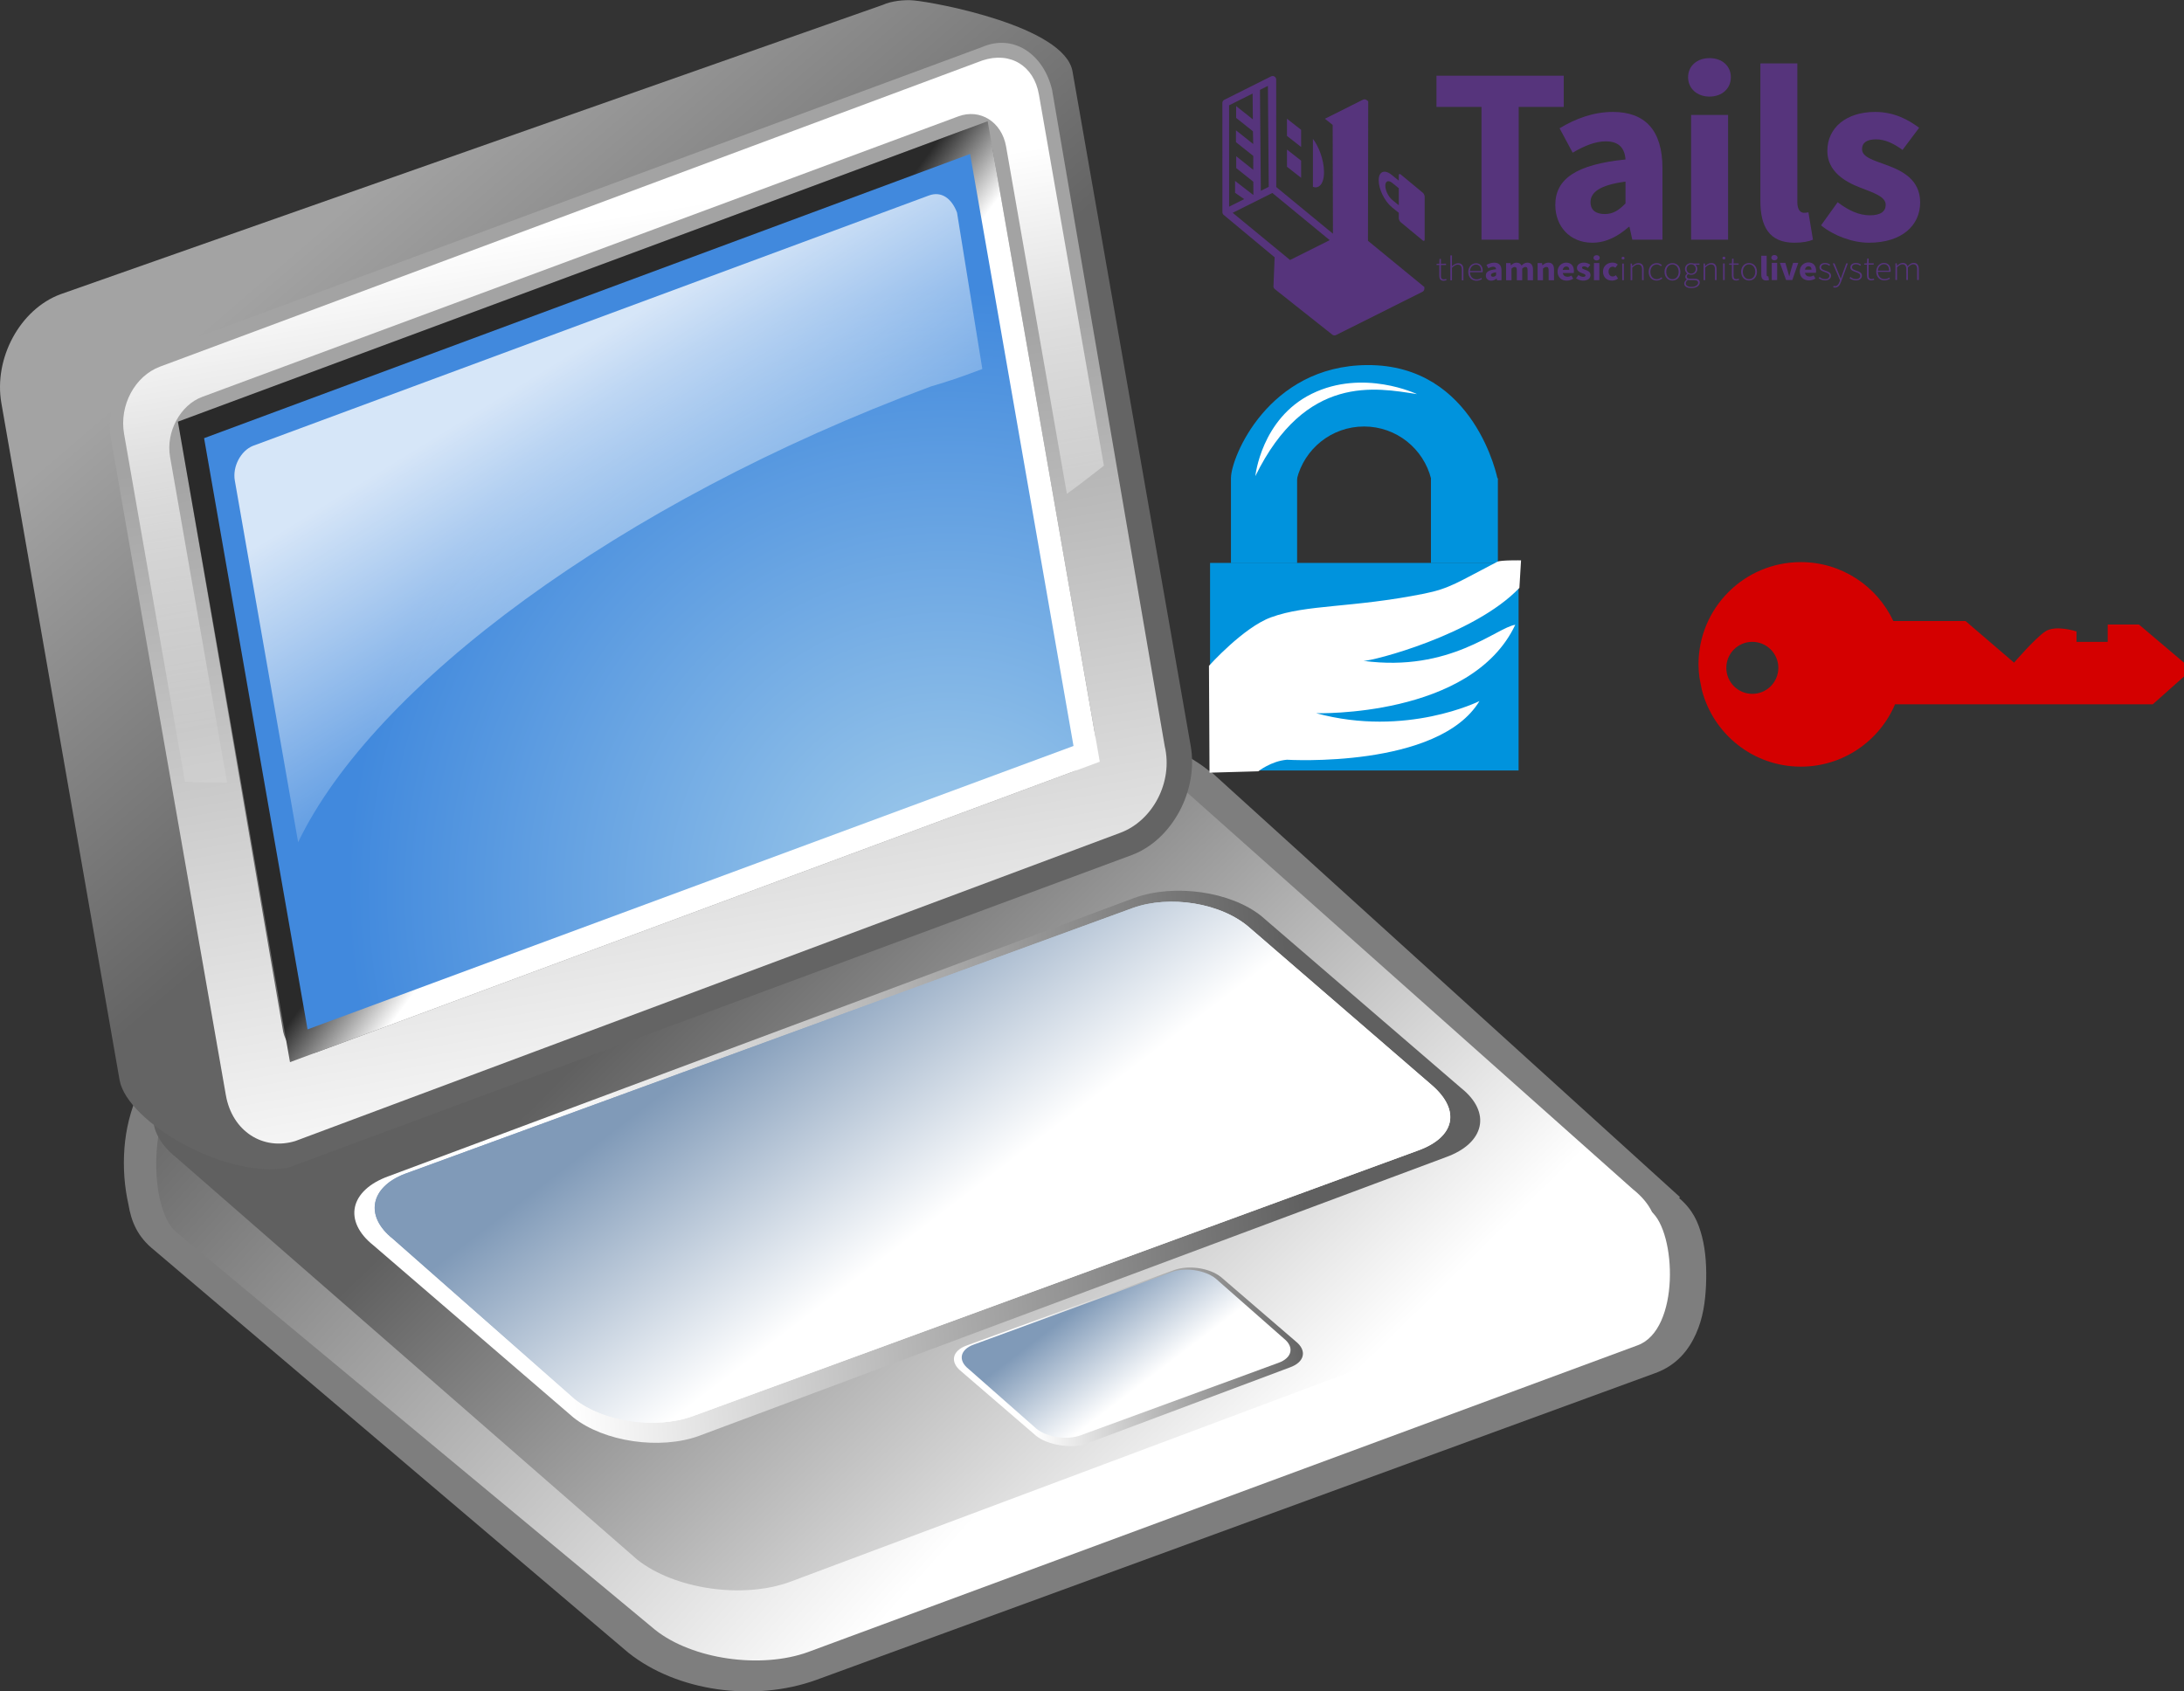 <?xml version="1.0"?>

<!-- Created with Inkscape (http://www.inkscape.org/) --> <svg xmlns:dc="http://purl.org/dc/elements/1.1/" xmlns:cc="http://creativecommons.org/ns#" xmlns:rdf="http://www.w3.org/1999/02/22-rdf-syntax-ns#" xmlns:svg="http://www.w3.org/2000/svg" xmlns="http://www.w3.org/2000/svg" xmlns:xlink="http://www.w3.org/1999/xlink" xmlns:sodipodi="http://sodipodi.sourceforge.net/DTD/sodipodi-0.dtd" xmlns:inkscape="http://www.inkscape.org/namespaces/inkscape" width="197.161" height="152.719" viewBox="0 0 197.161 152.719" version="1.1" id="svg5295" inkscape:version="0.92.1 r15371" sodipodi:docname="airgapped.svg"><rect x="0" y="0" width="197.161" height="152.719" fill="#333333" stroke="none"/> <defs id="defs5289"> <linearGradient inkscape:collect="always" xlink:href="#grad0" id="linearGradient3306" gradientUnits="userSpaceOnUse" x1="13" y1="33.468" x2="35.796" y2="12.912"></linearGradient> <linearGradient x1="13" y1="33.468" x2="35.796" y2="12.912" id="grad0" gradientUnits="userSpaceOnUse"> <stop style="stop-color:#606060;" offset="0" id="stop2"></stop> <stop style="stop-color:white;" offset="1" id="stop4"></stop> </linearGradient> <linearGradient inkscape:collect="always" xlink:href="#grad1" id="linearGradient3308" gradientUnits="userSpaceOnUse" x1="22.562" y1="27.443" x2="40.247" y2="9.383"></linearGradient> <linearGradient x1="22.562" y1="27.443" x2="40.247" y2="9.383" id="grad1" gradientUnits="userSpaceOnUse"> <stop style="stop-color:#606060;" offset="0" id="stop7"></stop> <stop style="stop-color:white;" offset="1" id="stop9"></stop> </linearGradient> <linearGradient inkscape:collect="always" xlink:href="#grad2" id="linearGradient3310" gradientUnits="userSpaceOnUse" x1="43.91" y1="16.453" x2="19.277" y2="14.577"></linearGradient> <linearGradient x1="43.91" y1="16.453" x2="19.277" y2="14.577" id="grad2" gradientUnits="userSpaceOnUse"> <stop style="stop-color:#606060;" offset="0" id="stop12"></stop> <stop style="stop-color:white;" offset="1" id="stop14"></stop> </linearGradient> <linearGradient inkscape:collect="always" xlink:href="#grad3" id="linearGradient3312" gradientUnits="userSpaceOnUse" x1="20.908" y1="22.392" x2="26.215" y2="15.438"></linearGradient> <linearGradient x1="20.908" y1="22.392" x2="26.215" y2="15.438" id="grad3" gradientUnits="userSpaceOnUse"> <stop style="stop-color:#809ab8;" offset="0" id="stop17"></stop> <stop style="stop-color:white;" offset="1" id="stop19"></stop> </linearGradient> <linearGradient inkscape:collect="always" xlink:href="#grad4" id="linearGradient3316" gradientUnits="userSpaceOnUse" x1="43.888" y1="13.631" x2="34.666" y2="12.929"></linearGradient> <linearGradient x1="43.888" y1="13.631" x2="34.666" y2="12.929" id="grad4" gradientUnits="userSpaceOnUse"> <stop style="stop-color:#606060;" offset="0" id="stop22"></stop> <stop style="stop-color:white;" offset="1" id="stop24"></stop> </linearGradient> <linearGradient inkscape:collect="always" xlink:href="#grad5" id="linearGradient3318" gradientUnits="userSpaceOnUse" x1="35.277" y1="15.854" x2="37.264" y2="13.251"></linearGradient> <linearGradient x1="35.277" y1="15.854" x2="37.264" y2="13.251" id="grad5" gradientUnits="userSpaceOnUse"> <stop style="stop-color:#809ab8;" offset="0" id="stop27"></stop> <stop style="stop-color:white;" offset="1" id="stop29"></stop> </linearGradient> <linearGradient inkscape:collect="always" xlink:href="#grad6" id="linearGradient3320" gradientUnits="userSpaceOnUse" x1="10.488" y1="51.442" x2="20.887" y2="39.294"></linearGradient> <linearGradient x1="10.488" y1="51.442" x2="20.887" y2="39.294" id="grad6" gradientUnits="userSpaceOnUse"> <stop style="stop-color:#a3a3a3;" offset="0" id="stop32"></stop> <stop style="stop-color:#646464;" offset="1" id="stop34"></stop> </linearGradient> <linearGradient inkscape:collect="always" xlink:href="#grad7" id="linearGradient3322" gradientUnits="userSpaceOnUse" x1="20.54" y1="46.701" x2="24.923" y2="21.656"></linearGradient> <linearGradient x1="20.54" y1="46.701" x2="24.923" y2="21.656" id="grad7" gradientUnits="userSpaceOnUse"> <stop style="stop-color:#a3a3a3;" offset="0" id="stop37"></stop> <stop style="stop-color:white;" offset="1" id="stop39"></stop> </linearGradient> <linearGradient inkscape:collect="always" xlink:href="#grad8" id="linearGradient3324" gradientUnits="userSpaceOnUse" x1="20.91" y1="40.476" x2="23.115" y2="38.855"></linearGradient> <linearGradient x1="20.91" y1="40.476" x2="23" y2="39.678" id="grad8" gradientUnits="userSpaceOnUse"> <stop style="stop-color:#2a2a2a;" offset="0" id="stop42"></stop> <stop style="stop-color:white;" offset="1" id="stop44"></stop> </linearGradient> <radialGradient inkscape:collect="always" xlink:href="#grad9" id="radialGradient3326" gradientUnits="userSpaceOnUse" cx="31.862" cy="30.222" fx="31.862" fy="30.222" r="19.767"></radialGradient> <radialGradient cx="24.508" cy="28.171" r="18.969" fx="44.127" fy="61" id="grad9" gradientUnits="userSpaceOnUse"> <stop style="stop-color:#a3cdeb;" offset="0" id="stop47"></stop> <stop style="stop-color:#4189dd;" offset="1" id="stop49"></stop> </radialGradient> <linearGradient inkscape:collect="always" xlink:href="#grad10" id="linearGradient3328" gradientUnits="userSpaceOnUse" x1="19.67" y1="52.242" x2="22" y2="37.985"></linearGradient> <linearGradient x1="19.67" y1="52.242" x2="22" y2="37.985" id="grad10" gradientUnits="userSpaceOnUse"> <stop style="stop-color:white;" offset="0" id="stop52"></stop> <stop style="stop-color:white;stop-opacity:0.117" offset="1" id="stop54"></stop> </linearGradient> <linearGradient inkscape:collect="always" xlink:href="#grad11" id="linearGradient3330" gradientUnits="userSpaceOnUse" x1="16.379" y1="46" x2="21.705" y2="37.334"></linearGradient> <linearGradient x1="16.379" y1="46" x2="21.705" y2="37.334" id="grad11" gradientUnits="userSpaceOnUse"> <stop style="stop-color:white;" offset="0" id="stop57"></stop> <stop style="stop-color:white;stop-opacity:0.117" offset="1" id="stop59"></stop> </linearGradient> <linearGradient inkscape:collect="always" xlink:href="#grad3" id="linearGradient5553" gradientUnits="userSpaceOnUse" x1="20.908" y1="22.392" x2="26.215" y2="15.438"></linearGradient> </defs> <sodipodi:namedview id="base" pagecolor="#ffffff" bordercolor="#666666" borderopacity="1.0" inkscape:pageopacity="0.0" inkscape:pageshadow="2" inkscape:zoom="0.35" inkscape:cx="-108.84074" inkscape:cy="437.17383" inkscape:document-units="mm" inkscape:current-layer="layer1" showgrid="false" inkscape:window-width="1920" inkscape:window-height="1136" inkscape:window-x="0" inkscape:window-y="27" inkscape:window-maximized="1" fit-margin-top="0" fit-margin-left="0" fit-margin-right="0" fit-margin-bottom="0"></sodipodi:namedview>  <g inkscape:label="Layer 1" inkscape:groupmode="layer" id="layer1" transform="translate(-1.205,-111.783)"> <g transform="translate(-127.44,-59.463)" id="g3498"> <g id="g3206" transform="matrix(2.744,0,0,-2.744,126.772,334.64)"> <g id="g3190"> <path id="path3170" style="fill:#7e7e7e;stroke-width:2.273" d="m 35.889,35.427 c -0.547,-0.036 -1.095,-0.139 -1.61,-0.325 L 6.681,25 C 5.891,24.723 5.499,24.17 5.236,23.602 4.973,23 4.824,22.394 4.776,21.762 4.728,21.13 4.777,20.49 4.907,19.922 5,19.353 5.202,18.85 5.761,18.406 L 21.358,5.161 c 1.603,-1.273 4.145,-1.627 6.177,-0.893 l 27.598,10.094 c 0.735,0.265 1.119,0.789 1.347,1.298 0.229,0.51 0.305,1.049 0.329,1.597 0.024,0.548 -0.005,1.107 -0.131,1.597 -0.122,0.469 -0.296,0.88 -0.756,1.272 l 0.033,0.027 -15.466,14.029 h -0.033 l -0.032,0.027 c -0.805,0.639 -1.828,1.007 -2.892,1.164 -0.534,0.078 -1.096,0.089 -1.643,0.054 z m 1.249,-1.786 c 0.721,-0.106 1.355,-0.336 1.774,-0.65 L 54.378,18.962 h 0.032 l 0.033,-0.027 c -0.099,0.065 0.082,-0.14 0.165,-0.46 0.082,-0.32 0.116,-0.727 0.098,-1.137 -0.018,-0.41 -0.079,-0.82 -0.197,-1.082 -0.118,-0.263 -0.264,-0.337 -0.23,-0.325 L 26.681,5.838 C 25.603,5.448 23.646,5.737 22.804,6.406 L 7.207,19.651 C 7.269,19.602 7,19.854 6.977,20.246 c -0.089,0.392 -0.136,0.91 -0.099,1.407 0.038,0.498 0.122,0.991 0.329,1.326 0.155,0.336 0.341,0.465 0.329,0.461 l 27.598,10.093 c 0.525,0.19 1.26,0.217 2.004,0.108 z" inkscape:connector-curvature="0"></path> <path id="path3172" style="fill:url(#linearGradient3306);stroke-width:1.417" d="m 37,34.507 c -0.878,0.133 -1.823,0.091 -2.6,-0.19 L 7.108,24.224 C 5.553,23.662 5.489,19.819 6.484,19 L 22.238,5.915 C 23.46,4.944 25.71,4.623 27.265,5.185 L 54.556,15.278 C 55.956,15.784 55.838,19 55,19.689 L 39.394,33.587 C 38.783,34 37.934,34.373 37,34.507 Z" inkscape:connector-curvature="0"></path> <path id="path3174" style="fill:url(#linearGradient3308);stroke-width:1.417" d="m 7,24.212 27.232,10.164 c 1.555,0.562 4.021,0.296 5.244,-0.675 L 54.395,20.422 c 1.223,-0.971 0.955,-2.206 -0.601,-2.768 L 26.66,7.49 C 25.105,6.928 22.869,7.257 21.646,8.228 L 6.497,21.444 C 5.274,22.416 5.542,23.65 7,24.212 Z" inkscape:connector-curvature="0"></path> <g id="g3182"> <path id="path3176" style="fill:url(#linearGradient3310);stroke-width:1.417" d="M 13.464,20.842 38,30 c 1.328,0.479 3.166,0.209 4.171,-0.59 l 6.579,-5.664 c 1.005,-0.798 0.785,-1.813 -0.494,-2.275 L 23.672,12.296 c -1.279,-0.463 -3.118,-0.192 -4.123,0.606 l -6.579,5.664 c -1.005,0.799 -0.785,1.814 0.494,2.276 z" inkscape:connector-curvature="0"></path> <path id="path3178" style="fill:url(#linearGradient5553);stroke-width:1.417" d="m 14,20.92 23.95,8.748 c 1.2,0.434 2.924,0.18 3.867,-0.668 l 5.987,-5.174 C 48.747,23 48.54,22.125 47.341,21.691 l -23.88,-8.748 c -1.2,-0.434 -2.925,-0.18 -3.868,0.569 l -5.986,5.273 C 12.664,19.534 12.87,20.486 14,20.92 Z" inkscape:connector-curvature="0"></path> <path inkscape:connector-curvature="0" d="m 14,20.92 23.95,8.748 c 1.2,0.434 2.924,0.18 3.867,-0.668 l 5.987,-5.174 C 48.747,23 48.54,22.125 47.341,21.691 l -23.88,-8.748 c -1.2,-0.434 -2.925,-0.18 -3.868,0.569 l -5.986,5.273 C 12.664,19.534 12.87,20.486 14,20.92 Z" style="fill:url(#linearGradient3312);stroke-width:1.417" id="path3180"></path> </g> <g id="g3188"> <path id="path3184" style="fill:url(#linearGradient3316);stroke-width:0.53" d="m 32.49,15.274 6.816,2.48 c 0.479,0.173 1.167,0.072 1.543,-0.227 l 2.463,-2.12 c 0.376,-0.299 0.294,-0.679 -0.185,-0.852 L 36.312,12 c -0.479,-0.099 -1.167,0 -1.544,0.302 l -2.462,2.12 C 31.929,14.721 32,15.101 32.49,15.274 Z" inkscape:connector-curvature="0"></path> <path id="path3186" style="fill:url(#linearGradient3318);stroke-width:0.53" d="m 32.717,15.303 6.513,2.387 c 0.449,0.162 1.094,0.067 1.447,-0.214 l 2.242,-1.973 c 0.353,-0.281 0.275,-0.637 -0.174,-0.8 l -6.512,-2.386 c -0.449,-0.163 -1.095,-0.068 -1.448,0.213 l -2.241,1.974 c -0.353,0.28 -0.276,0.637 0.173,0.799 z" inkscape:connector-curvature="0"></path> </g> </g> <g id="g3204"> <path id="path3192" style="fill:url(#linearGradient3320);stroke-width:1.345" d="M 30.744,59.532 C 30.432,59.561 30,59.511 29.733,59.388 L 2.673,49.864 C 1.342,49.37 0.47,47.759 0.728,46.28 L 4.618,24 c 0.259,-1.382 3.508,-3.279 5.562,-2.87 l 27.732,10.279 c 1.33,0.493 2.203,2.126 1.944,3.591 l -3.889,22.197 c -0.259,1.478 -4.492,2.268 -5.223,2.335 z" inkscape:connector-curvature="0"></path> <path id="path3194" style="fill:url(#linearGradient3322);stroke-width:1.375" d="M 5.864,47.969 C 4.804,47.575 4.123,46.306 4.332,45.113 L 8.113,23.511 C 8.322,22.318 9.337,21.678 10.397,22 L 37.542,32.144 C 38.602,32.538 39.283,33.807 39,35 L 35.293,56.602 C 35,57.796 34,58.435 33,58 Z m 1.553,-1.97 24.877,9.231 c 0.493,0.183 0.958,-0.111 1.056,-0.666 l 3.34,-19.089 c 0.097,-0.555 -0.215,-1.137 -0.708,-1.32 L 11.105,24.924 C 10.612,24.741 10.147,25 10,25.589 L 6.709,44.678 c -0.097,0.555 0.215,1.138 0.708,1.321 z" inkscape:connector-curvature="0"></path> <path id="path3196" style="fill:url(#linearGradient3324);stroke-width:1.301" d="M 10.223,24.596 6.535,45.671 33.176,55.557 36.864,34.482 Z" inkscape:connector-curvature="0"></path> <path id="path3198" style="fill:url(#radialGradient3326);stroke-width:1.301" d="M 10.801,25.674 7.397,45.128 32.598,54.479 36,35 Z" inkscape:connector-curvature="0"></path> <path id="path3200" style="fill:url(#linearGradient3328);stroke-width:1.375" d="M 5.95,47.483 C 5.12,47.175 4.601,46.207 4.764,45.273 L 6.768,33.824 C 7.212,33.798 7.685,33.8 8.153,33.798 l -1.876,10.72 c -0.142,0.811 0.335,1.7 1.055,1.967 l 24.877,9.231 c 0.72,0.268 1.431,-0.181 1.573,-0.991 l 2,-11.429 c 0.427,0.303 0.815,0.618 1.218,0.926 l -2.139,12.22 C 34.698,57.376 33.924,57.864 33,57.556 Z" inkscape:connector-curvature="0"></path> <path id="path3202" style="opacity:0.783;fill:url(#linearGradient3330);stroke-width:1.375" d="M 9,44.874 C 8.61,44.715 8.326,44.201 8.408,43.733 L 10.491,31.832 C 12.953,36.964 21,43 31.308,46.83 31.906,47 32.479,47.206 33,47.405 L 32.168,52.55 C 32,53 31.668,53.271 31.239,53.112 Z" inkscape:connector-curvature="0"></path> </g> </g> <g transform="matrix(0.702,0,0,0.702,34.221,284.769)" id="g3302"> <g transform="matrix(0.143,0,0,0.143,304.086,-142.042)" id="g3218" style="font-style:normal;font-weight:normal;font-size:61.551px;line-height:125%;font-family:Sans;letter-spacing:0px;word-spacing:0px;fill:#56347c;fill-opacity:1;stroke:none;enable-background:new"> <path d="m 146.41,78.029 h 33.48 V -41.413 h 40.493 V -69.463 h -114.465 v 28.051 h 40.493 V 78.029" id="path3208" style="font-variant:normal;font-weight:bold;font-stretch:normal;font-size:226.215px;font-family:'Source Sans Pro';-inkscape-font-specification:'Source Sans Pro Bold';fill:#56347c;fill-opacity:1" inkscape:connector-curvature="0"></path> <path d="m 212.79,46.811 c 0,19.002 12.894,33.932 33.254,33.932 12.668,0 23.3,-5.882 32.801,-14.252 h 0.679 l 2.488,11.537 h 27.146 V 13.784 c 0,-34.385 -15.835,-50.672 -44.564,-50.672 -17.645,0 -33.706,6.108 -47.958,14.704 l 11.763,21.943 C 239.257,-6.576 248.758,-10.421 258.26,-10.421 c 11.989,0 16.966,6.334 17.645,16.287 C 231.566,10.39 212.79,23.285 212.79,46.811 m 31.67,-2.488 c 0,-8.596 7.691,-15.383 31.444,-18.55 v 19.681 c -5.882,5.882 -10.858,9.501 -18.55,9.501 -7.918,0 -12.894,-3.393 -12.894,-10.632" id="path3210" style="font-variant:normal;font-weight:bold;font-stretch:normal;font-size:226.215px;font-family:'Source Sans Pro';-inkscape-font-specification:'Source Sans Pro Bold';fill:#56347c;fill-opacity:1" inkscape:connector-curvature="0"></path> <path d="m 351.427,-50.688 c 11.311,0 19.228,-7.239 19.228,-17.419 0,-10.18 -7.918,-17.192 -19.228,-17.192 -11.085,0 -19.228,7.013 -19.228,17.192 0,10.18 8.144,17.419 19.228,17.419 M 334.913,78.029 h 33.254 V -34.174 H 334.913 V 78.029" id="path3212" style="font-variant:normal;font-weight:bold;font-stretch:normal;font-size:226.215px;font-family:'Source Sans Pro';-inkscape-font-specification:'Source Sans Pro Bold';fill:#56347c;fill-opacity:1" inkscape:connector-curvature="0"></path> <path d="m 397.211,43.192 c 0,22.622 7.691,37.552 30.539,37.552 7.465,0 13.12,-1.131 16.74,-2.715 l -4.072,-24.657 c -1.81,0.452 -2.715,0.452 -4.072,0.452 -2.715,0 -5.882,-2.262 -5.882,-9.275 V -80.548 H 397.211 V 43.192" id="path3214" style="font-variant:normal;font-weight:bold;font-stretch:normal;font-size:226.215px;font-family:'Source Sans Pro';-inkscape-font-specification:'Source Sans Pro Bold';fill:#56347c;fill-opacity:1" inkscape:connector-curvature="0"></path> <path d="m 451.764,65.135 c 11.311,9.275 28.277,15.609 42.981,15.609 30.087,0 46.148,-15.835 46.148,-36.194 0,-20.586 -16.061,-28.503 -30.313,-33.706 -11.537,-4.298 -21.943,-7.013 -21.943,-14.252 0,-5.655 4.072,-8.822 12.668,-8.822 7.918,0 15.609,3.619 23.753,9.501 l 14.93,-19.907 c -9.727,-7.239 -22.395,-14.252 -39.588,-14.252 -26.015,0 -42.981,14.252 -42.981,35.063 0,18.55 16.061,27.824 29.634,33.027 11.537,4.524 22.848,7.918 22.848,15.383 0,5.882 -4.298,9.501 -14.252,9.501 -9.501,0 -18.776,-4.072 -28.956,-11.763 l -14.93,20.812" id="path3216" style="font-variant:normal;font-weight:bold;font-stretch:normal;font-size:226.215px;font-family:'Source Sans Pro';-inkscape-font-specification:'Source Sans Pro Bold';fill:#56347c;fill-opacity:1" inkscape:connector-curvature="0"></path> </g> <g transform="matrix(0.142,0,0,0.134,315.01,-190.216)" id="g3280" style="fill:#56347c;fill-opacity:1;enable-background:new"> <g transform="matrix(1.107,-0.001,0.001,1.107,82.041,617.011)" id="g3278" style="font-style:normal;font-weight:normal;font-size:46.737px;line-height:79%;font-family:Sans;text-align:end;letter-spacing:0px;word-spacing:0px;text-anchor:end;display:inline;fill:#56347c;fill-opacity:1;stroke:none;enable-background:new"> <path d="m -44.825,-126.19 c 0,2.586 0.812,4.36 3.608,4.36 0.601,0 1.503,-0.241 2.345,-0.541 l -0.361,-1.082 c -0.511,0.241 -1.263,0.451 -1.804,0.451 -1.984,0 -2.435,-1.233 -2.435,-3.067 v -9.411 h 4.179 v -1.143 h -4.179 v -4.179 h -1.143 l -0.18,4.179 -2.285,0.12 v 1.022 h 2.255 v 9.291" id="path3220" style="font-variant:normal;font-weight:300;font-stretch:normal;font-size:30.067px;line-height:79%;font-family:'Source Sans Pro';-inkscape-font-specification:'Source Sans Pro Light';text-align:start;text-anchor:start;fill:#56347c;fill-opacity:1" inkscape:connector-curvature="0"></path> <path d="m -35.76,-122.191 h 1.323 v -10.884 c 1.774,-1.804 3.007,-2.706 4.721,-2.706 2.345,0 3.307,1.443 3.307,4.51 v 9.08 h 1.323 v -9.261 c 0,-3.728 -1.383,-5.532 -4.36,-5.532 -1.984,0 -3.488,1.112 -4.991,2.616 v -3.187 -6.254 h -1.323 v 21.618" id="path3222" style="font-variant:normal;font-weight:300;font-stretch:normal;font-size:30.067px;line-height:79%;font-family:'Source Sans Pro';-inkscape-font-specification:'Source Sans Pro Light';text-align:start;text-anchor:start;fill:#56347c;fill-opacity:1" inkscape:connector-curvature="0"></path> <path d="m -21.107,-129.377 c 0,4.721 2.977,7.547 6.675,7.547 2.105,0 3.398,-0.722 4.54,-1.413 l -0.541,-1.022 c -1.082,0.782 -2.315,1.293 -3.879,1.293 -3.247,0 -5.382,-2.616 -5.442,-6.254 h 10.403 c 0.06,-0.361 0.06,-0.722 0.06,-1.082 0,-4.239 -2.105,-6.675 -5.532,-6.675 -3.217,0 -6.284,2.886 -6.284,7.607 m 1.353,-0.872 c 0.301,-3.458 2.496,-5.592 4.961,-5.592 2.586,0 4.239,1.894 4.239,5.592 h -9.201" id="path3224" style="font-variant:normal;font-weight:300;font-stretch:normal;font-size:30.067px;line-height:79%;font-family:'Source Sans Pro';-inkscape-font-specification:'Source Sans Pro Light';text-align:start;text-anchor:start;fill:#56347c;fill-opacity:1" inkscape:connector-curvature="0"></path> <path d="m -6.753,-126.341 c 0,2.526 1.714,4.51 4.42,4.51 1.684,0 3.097,-0.782 4.36,-1.894 h 0.09 l 0.331,1.533 H 6.056 v -8.539 c 0,-4.57 -2.105,-6.735 -5.923,-6.735 -2.345,0 -4.48,0.812 -6.374,1.954 l 1.563,2.917 c 1.443,-0.842 2.706,-1.353 3.969,-1.353 1.594,0 2.255,0.842 2.345,2.165 -5.893,0.601 -8.389,2.315 -8.389,5.442 m 4.209,-0.331 c 0,-1.143 1.022,-2.045 4.179,-2.465 v 2.616 c -0.782,0.782 -1.443,1.263 -2.465,1.263 -1.052,0 -1.714,-0.451 -1.714,-1.413" id="path3226" style="font-weight:bold;-inkscape-font-specification:'Source Sans Pro Bold';fill:#56347c;fill-opacity:1" inkscape:connector-curvature="0"></path> <path d="m 9.82,-122.191 h 4.42 v -10.072 c 0.932,-0.962 1.804,-1.443 2.526,-1.443 1.263,0 1.834,0.661 1.834,2.826 v 8.689 h 4.42 v -10.072 c 0.962,-0.962 1.804,-1.443 2.556,-1.443 1.263,0 1.834,0.661 1.834,2.826 v 8.689 h 4.42 v -9.261 c 0,-3.728 -1.443,-6.013 -4.66,-6.013 -1.984,0 -3.368,1.143 -4.69,2.496 -0.752,-1.594 -2.014,-2.496 -4.119,-2.496 -1.954,0 -3.277,1.052 -4.51,2.285 h -0.12 l -0.301,-1.924 H 9.82 v 14.913" id="path3228" style="font-weight:bold;-inkscape-font-specification:'Source Sans Pro Bold';fill:#56347c;fill-opacity:1" inkscape:connector-curvature="0"></path> <path d="m 35.601,-122.191 h 4.42 v -10.072 c 0.962,-0.932 1.654,-1.443 2.766,-1.443 1.263,0 1.834,0.661 1.834,2.826 v 8.689 h 4.42 v -9.261 c 0,-3.728 -1.383,-6.013 -4.63,-6.013 -2.014,0 -3.518,1.052 -4.781,2.255 h -0.12 l -0.301,-1.894 h -3.608 v 14.913" id="path3230" style="font-weight:bold;-inkscape-font-specification:'Source Sans Pro Bold';fill:#56347c;fill-opacity:1" inkscape:connector-curvature="0"></path> <path d="m 51.935,-129.648 c 0,4.931 3.277,7.817 7.547,7.817 1.774,0 3.758,-0.631 5.292,-1.684 l -1.473,-2.676 c -1.082,0.661 -2.105,0.992 -3.217,0.992 -1.984,0 -3.488,-0.992 -3.879,-3.247 h 8.93 c 0.09,-0.361 0.18,-1.082 0.18,-1.864 0,-4.059 -2.105,-7.156 -6.344,-7.156 -3.578,0 -7.036,2.977 -7.036,7.817 m 4.239,-1.533 c 0.301,-1.984 1.503,-2.917 2.886,-2.917 1.774,0 2.496,1.203 2.496,2.917 h -5.382" id="path3232" style="font-weight:bold;-inkscape-font-specification:'Source Sans Pro Bold';fill:#56347c;fill-opacity:1" inkscape:connector-curvature="0"></path> <path d="m 67.046,-123.905 c 1.503,1.233 3.758,2.075 5.713,2.075 3.999,0 6.134,-2.105 6.134,-4.811 0,-2.736 -2.135,-3.788 -4.029,-4.48 -1.533,-0.571 -2.917,-0.932 -2.917,-1.894 0,-0.752 0.541,-1.173 1.684,-1.173 1.052,0 2.075,0.481 3.157,1.263 l 1.984,-2.646 c -1.293,-0.962 -2.977,-1.894 -5.262,-1.894 -3.458,0 -5.713,1.894 -5.713,4.66 0,2.465 2.135,3.698 3.939,4.39 1.533,0.601 3.037,1.052 3.037,2.045 0,0.782 -0.571,1.263 -1.894,1.263 -1.263,0 -2.496,-0.541 -3.849,-1.563 l -1.984,2.766" id="path3234" style="font-weight:bold;-inkscape-font-specification:'Source Sans Pro Bold';fill:#56347c;fill-opacity:1" inkscape:connector-curvature="0"></path> <path d="m 83.894,-139.299 c 1.503,0 2.556,-0.962 2.556,-2.315 0,-1.353 -1.052,-2.285 -2.556,-2.285 -1.473,0 -2.556,0.932 -2.556,2.285 0,1.353 1.082,2.315 2.556,2.315 m -2.195,17.108 h 4.42 v -14.913 h -4.42 v 14.913" id="path3236" style="font-weight:bold;-inkscape-font-specification:'Source Sans Pro Bold';fill:#56347c;fill-opacity:1" inkscape:connector-curvature="0"></path> <path d="m 89.108,-129.648 c 0,4.961 3.217,7.817 7.366,7.817 1.624,0 3.518,-0.601 4.961,-1.864 l -1.774,-2.796 c -0.722,0.571 -1.594,1.082 -2.676,1.082 -1.924,0 -3.337,-1.654 -3.337,-4.239 0,-2.586 1.353,-4.239 3.488,-4.239 0.692,0 1.353,0.271 2.075,0.872 l 2.014,-2.736 c -0.992,-1.022 -2.526,-1.714 -4.36,-1.714 -4.119,0 -7.757,2.856 -7.757,7.817" id="path3238" style="font-weight:bold;-inkscape-font-specification:'Source Sans Pro Bold';fill:#56347c;fill-opacity:1" inkscape:connector-curvature="0"></path> <path d="m 105.518,-140.111 c 0.661,0 1.203,-0.481 1.203,-1.173 0,-0.752 -0.541,-1.203 -1.203,-1.203 -0.661,0 -1.203,0.451 -1.203,1.203 0,0.692 0.541,1.173 1.203,1.173 m -0.692,17.92 h 1.323 v -14.432 h -1.323 v 14.432" id="path3240" style="font-variant:normal;font-weight:300;font-stretch:normal;font-size:30.067px;line-height:79%;font-family:'Source Sans Pro';-inkscape-font-specification:'Source Sans Pro Light';text-align:start;text-anchor:start;fill:#56347c;fill-opacity:1" inkscape:connector-curvature="0"></path> <path d="m 111.697,-122.191 h 1.323 v -10.884 c 1.774,-1.804 3.007,-2.706 4.721,-2.706 2.345,0 3.307,1.443 3.307,4.51 v 9.08 h 1.323 v -9.261 c 0,-3.728 -1.383,-5.532 -4.36,-5.532 -1.984,0 -3.488,1.112 -4.961,2.586 h -0.09 l -0.12,-2.225 h -1.143 v 14.432" id="path3242" style="font-variant:normal;font-weight:300;font-stretch:normal;font-size:30.067px;line-height:79%;font-family:'Source Sans Pro';-inkscape-font-specification:'Source Sans Pro Light';text-align:start;text-anchor:start;fill:#56347c;fill-opacity:1" inkscape:connector-curvature="0"></path> <path d="m 126.468,-129.377 c 0,4.781 2.826,7.547 6.555,7.547 1.834,0 3.368,-0.812 4.6,-1.924 l -0.692,-0.902 c -0.992,0.902 -2.315,1.654 -3.849,1.654 -3.157,0 -5.232,-2.586 -5.232,-6.374 0,-3.819 2.285,-6.434 5.232,-6.434 1.413,0 2.496,0.661 3.428,1.533 l 0.782,-0.932 c -0.962,-0.902 -2.255,-1.774 -4.239,-1.774 -3.518,0 -6.585,2.766 -6.585,7.607" id="path3244" style="font-variant:normal;font-weight:300;font-stretch:normal;font-size:30.067px;line-height:79%;font-family:'Source Sans Pro';-inkscape-font-specification:'Source Sans Pro Light';text-align:start;text-anchor:start;fill:#56347c;fill-opacity:1" inkscape:connector-curvature="0"></path> <path d="m 139.446,-129.377 c 0,4.781 3.007,7.547 6.464,7.547 3.488,0 6.494,-2.766 6.494,-7.547 0,-4.841 -3.007,-7.607 -6.494,-7.607 -3.458,0 -6.464,2.766 -6.464,7.607 m 1.383,0 c 0,-3.819 2.165,-6.434 5.081,-6.434 2.917,0 5.111,2.616 5.111,6.434 0,3.788 -2.195,6.374 -5.111,6.374 -2.917,0 -5.081,-2.586 -5.081,-6.374" id="path3246" style="font-variant:normal;font-weight:300;font-stretch:normal;font-size:30.067px;line-height:79%;font-family:'Source Sans Pro';-inkscape-font-specification:'Source Sans Pro Light';text-align:start;text-anchor:start;fill:#56347c;fill-opacity:1" inkscape:connector-curvature="0"></path> <path d="m 156.799,-119.365 c 0,-1.022 0.571,-2.135 1.894,-3.037 0.752,0.18 1.503,0.241 1.804,0.241 h 3.097 c 2.165,0 3.337,0.601 3.337,2.195 0,1.804 -2.075,3.638 -5.322,3.638 -3.067,0 -4.811,-1.233 -4.811,-3.037 m -1.263,0.12 c 0,2.435 2.285,3.999 5.923,3.999 4.149,0 6.825,-2.375 6.825,-4.871 0,-2.285 -1.503,-3.307 -4.751,-3.307 h -3.097 c -2.165,0 -2.766,-0.842 -2.766,-1.894 0,-0.962 0.541,-1.563 1.173,-2.075 0.661,0.391 1.594,0.601 2.405,0.601 2.826,0 5.021,-2.135 5.021,-5.081 0,-1.533 -0.661,-2.826 -1.594,-3.638 h 3.368 v -1.112 h -4.901 c -0.451,-0.18 -1.112,-0.361 -1.894,-0.361 -2.826,0 -5.081,2.105 -5.081,5.081 0,1.744 0.902,3.187 1.804,3.969 v 0.12 c -0.631,0.451 -1.563,1.353 -1.563,2.646 0,1.112 0.541,1.894 1.263,2.315 v 0.12 c -1.323,0.962 -2.135,2.225 -2.135,3.488 m 5.713,-8.599 c -2.014,0 -3.758,-1.624 -3.758,-4.059 0,-2.465 1.714,-3.999 3.758,-3.999 2.045,0 3.728,1.563 3.728,3.999 0,2.435 -1.744,4.059 -3.728,4.059" id="path3248" style="font-variant:normal;font-weight:300;font-stretch:normal;font-size:30.067px;line-height:79%;font-family:'Source Sans Pro';-inkscape-font-specification:'Source Sans Pro Light';text-align:start;text-anchor:start;fill:#56347c;fill-opacity:1" inkscape:connector-curvature="0"></path> <path d="m 171.362,-122.191 h 1.323 v -10.884 c 1.774,-1.804 3.007,-2.706 4.721,-2.706 2.345,0 3.307,1.443 3.307,4.51 v 9.08 h 1.323 v -9.261 c 0,-3.728 -1.383,-5.532 -4.36,-5.532 -1.984,0 -3.488,1.112 -4.961,2.586 h -0.09 l -0.12,-2.225 h -1.143 v 14.432" id="path3250" style="font-variant:normal;font-weight:300;font-stretch:normal;font-size:30.067px;line-height:79%;font-family:'Source Sans Pro';-inkscape-font-specification:'Source Sans Pro Light';text-align:start;text-anchor:start;fill:#56347c;fill-opacity:1" inkscape:connector-curvature="0"></path> <path d="m 188.026,-140.111 c 0.661,0 1.203,-0.481 1.203,-1.173 0,-0.752 -0.541,-1.203 -1.203,-1.203 -0.661,0 -1.203,0.451 -1.203,1.203 0,0.692 0.541,1.173 1.203,1.173 m -0.692,17.92 h 1.323 v -14.432 h -1.323 v 14.432" id="path3252" style="font-variant:normal;font-weight:300;font-stretch:normal;font-size:30.067px;line-height:79%;font-family:'Source Sans Pro';-inkscape-font-specification:'Source Sans Pro Light';text-align:start;text-anchor:start;fill:#56347c;fill-opacity:1" inkscape:connector-curvature="0"></path> <path d="m 194.536,-126.19 c 0,2.586 0.812,4.36 3.608,4.36 0.601,0 1.503,-0.241 2.345,-0.541 l -0.361,-1.082 c -0.511,0.241 -1.263,0.451 -1.804,0.451 -1.984,0 -2.435,-1.233 -2.435,-3.067 v -9.411 h 4.179 v -1.143 h -4.179 v -4.179 h -1.143 l -0.18,4.179 -2.285,0.12 v 1.022 h 2.255 v 9.291" id="path3254" style="font-variant:normal;font-weight:300;font-stretch:normal;font-size:30.067px;line-height:79%;font-family:'Source Sans Pro';-inkscape-font-specification:'Source Sans Pro Light';text-align:start;text-anchor:start;fill:#56347c;fill-opacity:1" inkscape:connector-curvature="0"></path> <path d="m 202.105,-129.377 c 0,4.781 3.007,7.547 6.464,7.547 3.488,0 6.494,-2.766 6.494,-7.547 0,-4.841 -3.007,-7.607 -6.494,-7.607 -3.458,0 -6.464,2.766 -6.464,7.607 m 1.383,0 c 0,-3.819 2.165,-6.434 5.081,-6.434 2.917,0 5.111,2.616 5.111,6.434 0,3.788 -2.195,6.374 -5.111,6.374 -2.917,0 -5.081,-2.586 -5.081,-6.374" id="path3256" style="font-variant:normal;font-weight:300;font-stretch:normal;font-size:30.067px;line-height:79%;font-family:'Source Sans Pro';-inkscape-font-specification:'Source Sans Pro Light';text-align:start;text-anchor:start;fill:#56347c;fill-opacity:1" inkscape:connector-curvature="0"></path> <path d="m 218.587,-126.822 c 0,3.007 1.022,4.991 4.059,4.991 0.992,0 1.744,-0.15 2.225,-0.361 l -0.541,-3.277 c -0.241,0.06 -0.361,0.06 -0.541,0.06 -0.361,0 -0.782,-0.301 -0.782,-1.233 v -16.627 h -4.42 v 16.447" id="path3258" style="font-weight:bold;-inkscape-font-specification:'Source Sans Pro Bold';fill:#56347c;fill-opacity:1" inkscape:connector-curvature="0"></path> <path d="m 229.355,-139.299 c 1.503,0 2.556,-0.962 2.556,-2.315 0,-1.353 -1.052,-2.285 -2.556,-2.285 -1.473,0 -2.556,0.932 -2.556,2.285 0,1.353 1.082,2.315 2.556,2.315 m -2.195,17.108 h 4.42 v -14.913 h -4.42 v 14.913" id="path3260" style="font-weight:bold;-inkscape-font-specification:'Source Sans Pro Bold';fill:#56347c;fill-opacity:1" inkscape:connector-curvature="0"></path> <path d="m 238.868,-122.191 h 5.111 l 4.871,-14.913 H 244.611 l -1.954,7.036 c -0.391,1.473 -0.782,3.037 -1.143,4.6 h -0.12 c -0.391,-1.563 -0.782,-3.127 -1.173,-4.6 l -1.924,-7.036 h -4.45 l 5.021,14.913" id="path3262" style="font-weight:bold;-inkscape-font-specification:'Source Sans Pro Bold';fill:#56347c;fill-opacity:1" inkscape:connector-curvature="0"></path> <path d="m 250.072,-129.648 c 0,4.931 3.277,7.817 7.547,7.817 1.774,0 3.758,-0.631 5.292,-1.684 l -1.473,-2.676 c -1.082,0.661 -2.105,0.992 -3.217,0.992 -1.984,0 -3.488,-0.992 -3.879,-3.247 h 8.93 c 0.09,-0.361 0.18,-1.082 0.18,-1.864 0,-4.059 -2.105,-7.156 -6.344,-7.156 -3.578,0 -7.036,2.977 -7.036,7.817 m 4.239,-1.533 c 0.301,-1.984 1.503,-2.917 2.886,-2.917 1.774,0 2.496,1.203 2.496,2.917 h -5.382" id="path3264" style="font-weight:bold;-inkscape-font-specification:'Source Sans Pro Bold';fill:#56347c;fill-opacity:1" inkscape:connector-curvature="0"></path> <path d="m 265.514,-123.815 c 1.293,1.082 3.157,1.984 5.292,1.984 3.127,0 4.871,-1.894 4.871,-4.059 0,-2.826 -2.466,-3.578 -4.721,-4.42 -1.714,-0.631 -3.398,-1.263 -3.398,-2.917 0,-1.323 1.022,-2.616 3.247,-2.616 1.473,0 2.496,0.571 3.458,1.293 l 0.722,-0.932 c -1.052,-0.872 -2.586,-1.503 -4.119,-1.503 -3.007,0 -4.66,1.744 -4.66,3.849 0,2.466 2.405,3.337 4.6,4.119 1.654,0.601 3.518,1.383 3.518,3.187 0,1.533 -1.173,2.856 -3.428,2.856 -2.075,0 -3.368,-0.812 -4.6,-1.834 l -0.782,0.992" id="path3266" style="font-variant:normal;font-weight:300;font-stretch:normal;font-size:30.067px;line-height:79%;font-family:'Source Sans Pro';-inkscape-font-specification:'Source Sans Pro Light';text-align:start;text-anchor:start;fill:#56347c;fill-opacity:1" inkscape:connector-curvature="0"></path> <path d="m 277.73,-117.08 -0.301,1.173 c 0.391,0.18 0.932,0.301 1.473,0.301 2.586,0 4.029,-2.375 4.841,-4.781 l 5.713,-16.236 h -1.353 l -3.097,9.08 c -0.391,1.203 -0.872,2.766 -1.323,4.029 h -0.12 c -0.541,-1.263 -1.112,-2.826 -1.563,-4.029 l -3.488,-9.08 h -1.443 l 5.923,14.703 -0.391,1.263 c -0.722,2.195 -1.924,3.819 -3.698,3.819 -0.421,0 -0.872,-0.12 -1.173,-0.241" id="path3268" style="font-variant:normal;font-weight:300;font-stretch:normal;font-size:30.067px;line-height:79%;font-family:'Source Sans Pro';-inkscape-font-specification:'Source Sans Pro Light';text-align:start;text-anchor:start;fill:#56347c;fill-opacity:1" inkscape:connector-curvature="0"></path> <path d="m 290.765,-123.815 c 1.293,1.082 3.157,1.984 5.292,1.984 3.127,0 4.871,-1.894 4.871,-4.059 0,-2.826 -2.466,-3.578 -4.721,-4.42 -1.714,-0.631 -3.398,-1.263 -3.398,-2.917 0,-1.323 1.022,-2.616 3.247,-2.616 1.473,0 2.496,0.571 3.458,1.293 l 0.722,-0.932 c -1.052,-0.872 -2.586,-1.503 -4.119,-1.503 -3.007,0 -4.66,1.744 -4.66,3.849 0,2.466 2.405,3.337 4.6,4.119 1.654,0.601 3.518,1.383 3.518,3.187 0,1.533 -1.173,2.856 -3.428,2.856 -2.075,0 -3.368,-0.812 -4.6,-1.834 l -0.782,0.992" id="path3270" style="font-variant:normal;font-weight:300;font-stretch:normal;font-size:30.067px;line-height:79%;font-family:'Source Sans Pro';-inkscape-font-specification:'Source Sans Pro Light';text-align:start;text-anchor:start;fill:#56347c;fill-opacity:1" inkscape:connector-curvature="0"></path> <path d="m 305.056,-126.19 c 0,2.586 0.812,4.36 3.608,4.36 0.601,0 1.503,-0.241 2.345,-0.541 l -0.361,-1.082 c -0.511,0.241 -1.263,0.451 -1.804,0.451 -1.984,0 -2.435,-1.233 -2.435,-3.067 v -9.411 h 4.179 v -1.143 h -4.179 v -4.179 h -1.143 l -0.18,4.179 -2.285,0.12 v 1.022 h 2.255 v 9.291" id="path3272" style="font-variant:normal;font-weight:300;font-stretch:normal;font-size:30.067px;line-height:79%;font-family:'Source Sans Pro';-inkscape-font-specification:'Source Sans Pro Light';text-align:start;text-anchor:start;fill:#56347c;fill-opacity:1" inkscape:connector-curvature="0"></path> <path d="m 312.625,-129.377 c 0,4.721 2.977,7.547 6.675,7.547 2.105,0 3.398,-0.722 4.54,-1.413 l -0.541,-1.022 c -1.082,0.782 -2.315,1.293 -3.879,1.293 -3.247,0 -5.382,-2.616 -5.442,-6.254 h 10.403 c 0.06,-0.361 0.06,-0.722 0.06,-1.082 0,-4.239 -2.105,-6.675 -5.532,-6.675 -3.217,0 -6.284,2.886 -6.284,7.607 m 1.353,-0.872 c 0.301,-3.458 2.496,-5.592 4.961,-5.592 2.586,0 4.239,1.894 4.239,5.592 h -9.201" id="path3274" style="font-variant:normal;font-weight:300;font-stretch:normal;font-size:30.067px;line-height:79%;font-family:'Source Sans Pro';-inkscape-font-specification:'Source Sans Pro Light';text-align:start;text-anchor:start;fill:#56347c;fill-opacity:1" inkscape:connector-curvature="0"></path> <path d="m 328.333,-122.191 h 1.323 v -10.884 c 1.594,-1.804 3.037,-2.706 4.33,-2.706 2.225,0 3.247,1.443 3.247,4.51 v 9.08 h 1.323 v -10.884 c 1.594,-1.804 2.977,-2.706 4.33,-2.706 2.195,0 3.217,1.443 3.217,4.51 v 9.08 h 1.353 v -9.261 c 0,-3.728 -1.443,-5.532 -4.33,-5.532 -1.654,0 -3.247,1.143 -4.901,2.947 -0.511,-1.774 -1.684,-2.947 -3.999,-2.947 -1.594,0 -3.247,1.112 -4.54,2.586 h -0.09 l -0.12,-2.225 h -1.143 v 14.432" id="path3276" style="font-variant:normal;font-weight:300;font-stretch:normal;font-size:30.067px;line-height:79%;font-family:'Source Sans Pro';-inkscape-font-specification:'Source Sans Pro Light';text-align:start;text-anchor:start;fill:#56347c;fill-opacity:1" inkscape:connector-curvature="0"></path> </g> </g> <g transform="matrix(0.332,0,0,0.332,288.386,-155.256)" id="g3300" style="fill:#56347c;fill-opacity:1"> <path d="m 88.342,56.73 v 16.663 c 0,0.51 -0.341,0.644 -0.761,0.297 L 79.077,66.649 C 78.658,66.302 78.317,65.609 78.317,65.099 v -2.098 l -2.658,-2.161 c -2.85,-2.317 -5.132,-7.022 -5.132,-10.465 0,-3.442 2.298,-4.339 5.132,-2.003 l 2.658,2.161 v -2.098 c 0,-0.51 0.341,-0.644 0.76,-0.297 l 8.504,7.04 c 0.421,0.346 0.761,1.041 0.761,1.551 z M 75.811,51.432 c -1.5,-1.237 -2.716,-0.762 -2.716,1.06 0,1.822 1.216,4.302 2.716,5.539 l 2.506,2.036 V 53.468 L 75.811,51.432 Z" id="path3282" style="fill:#56347c;fill-opacity:1" inkscape:connector-curvature="0"></path> <g transform="matrix(0.464,0.927,-0.927,0.464,77.258,-14.893)" id="g3286" style="fill:#56347c;fill-opacity:1"> <path d="M 97.976,37.8 C 97.972,37.779 97.968,37.758 97.963,37.737 97.947,37.669 97.927,37.602 97.901,37.538 97.898,37.53 97.896,37.522 97.893,37.515 97.863,37.446 97.826,37.38 97.786,37.317 97.775,37.299 97.762,37.283 97.75,37.266 97.715,37.216 97.676,37.169 97.634,37.125 97.623,37.113 97.613,37.101 97.601,37.089 97.548,37.037 97.49,36.989 97.428,36.946 97.413,36.935 97.396,36.927 97.38,36.917 97.349,36.898 97.32,36.877 97.288,36.86 L 96.743,36.576 71.837,47.696 25.252,24.269 l -0.666,0.33 c -0.006,0.003 -0.01,0.007 -0.016,0.01 -0.047,0.024 -0.09,0.055 -0.134,0.084 -0.029,0.019 -0.06,0.036 -0.087,0.057 -0.034,0.027 -0.063,0.059 -0.094,0.09 -0.031,0.03 -0.065,0.059 -0.093,0.092 -0.022,0.026 -0.039,0.056 -0.06,0.084 -0.031,0.043 -0.063,0.086 -0.088,0.132 -0.003,0.005 -0.007,0.01 -0.01,0.015 -0.015,0.028 -0.022,0.057 -0.035,0.085 -0.02,0.046 -0.041,0.09 -0.056,0.138 -0.013,0.041 -0.02,0.082 -0.029,0.123 -0.009,0.043 -0.019,0.085 -0.024,0.128 -0.005,0.043 -0.004,0.085 -0.005,0.127 -0.001,0.044 -0.003,0.087 0.001,0.13 0.002,0.023 0.005,0.046 0.009,0.069 -0.006,0.051 -0.015,0.1 -0.015,0.152 L 23.854,41.674 27.217,40.107 63.622,58.211 38.538,69.347 l -18.939,-9.469 L 2.609,51.385 c -0.012,-0.006 -0.025,-0.009 -0.038,-0.014 -0.042,-0.02 -0.086,-0.035 -0.131,-0.05 -0.04,-0.014 -0.08,-0.028 -0.121,-0.038 -0.038,-0.009 -0.078,-0.014 -0.117,-0.019 -0.049,-0.007 -0.098,-0.014 -0.148,-0.015 -0.013,0 -0.024,-0.004 -0.037,-0.004 -0.025,0 -0.049,0.006 -0.074,0.007 -0.05,0.004 -0.099,0.007 -0.148,0.016 -0.04,0.007 -0.079,0.017 -0.118,0.027 -0.043,0.011 -0.085,0.024 -0.127,0.039 -0.039,0.015 -0.077,0.032 -0.114,0.051 -0.039,0.019 -0.077,0.039 -0.115,0.062 -0.035,0.022 -0.068,0.045 -0.1,0.07 -0.035,0.027 -0.07,0.054 -0.103,0.085 -0.031,0.029 -0.059,0.059 -0.087,0.09 -0.028,0.032 -0.056,0.064 -0.082,0.099 -0.028,0.038 -0.052,0.079 -0.076,0.12 -0.013,0.023 -0.03,0.042 -0.042,0.066 -0.006,0.012 -0.008,0.025 -0.014,0.037 -0.02,0.043 -0.036,0.089 -0.051,0.135 -0.013,0.039 -0.027,0.078 -0.036,0.117 -0.009,0.04 -0.014,0.081 -0.02,0.122 -0.007,0.048 -0.013,0.095 -0.014,0.142 0.001,0.014 -0.003,0.026 -0.003,0.039 v 19.531 c 0,0.026 0.006,0.051 0.008,0.077 0.003,0.048 0.006,0.096 0.014,0.143 0.007,0.042 0.017,0.082 0.028,0.122 0.011,0.042 0.023,0.083 0.038,0.123 0.015,0.04 0.033,0.079 0.052,0.117 0.019,0.038 0.038,0.076 0.061,0.112 0.022,0.035 0.046,0.069 0.071,0.102 0.027,0.035 0.054,0.069 0.084,0.102 0.028,0.031 0.059,0.059 0.09,0.087 0.032,0.029 0.064,0.056 0.1,0.082 0.038,0.027 0.077,0.051 0.118,0.075 0.023,0.014 0.043,0.031 0.068,0.043 L 37.946,91.543 c 0.007,0.004 0.015,0.004 0.022,0.008 0.017,0.008 0.032,0.017 0.049,0.025 0.01,0.004 0.02,0.007 0.03,0.011 0.056,0.022 0.113,0.041 0.171,0.055 0.012,0.003 0.024,0.006 0.036,0.009 0.016,0.003 0.032,0.005 0.048,0.008 0.077,0.014 0.154,0.024 0.232,0.024 0.001,0 0.002,0 0.003,0 h 0.001 10e-4 c 10e-4,0 0.002,0 0.003,0 0.078,0 0.156,-0.01 0.232,-0.024 0.016,-0.003 0.032,-0.005 0.048,-0.008 0.012,-0.003 0.024,-0.006 0.036,-0.009 0.058,-0.014 0.115,-0.033 0.17,-0.055 0.01,-0.004 0.021,-0.007 0.031,-0.011 0.017,-0.007 0.032,-0.017 0.049,-0.024 0.007,-0.003 0.015,-0.004 0.022,-0.008 L 61.746,81.642 l 9.462,5.221 c 0.018,0.01 0.037,0.017 0.056,0.026 0.019,0.01 0.038,0.02 0.058,0.029 0.008,0.003 0.016,0.007 0.024,0.01 0.031,0.013 0.063,0.023 0.095,0.033 0.019,0.006 0.038,0.013 0.058,0.019 0.021,0.006 0.043,0.011 0.064,0.015 0.015,0.003 0.029,0.006 0.044,0.008 0.007,0.001 0.015,0.003 0.022,0.004 0.014,0.002 0.028,0.006 0.042,0.008 0.059,0.008 0.117,0.013 0.176,0.013 h 0.001 0.001 c 10e-4,0 0.002,0 0.003,0 0.078,0 0.155,-0.01 0.232,-0.024 0.013,-0.002 0.026,-0.003 0.039,-0.006 0.01,-0.002 0.019,-0.006 0.029,-0.008 0.07,-0.017 0.14,-0.037 0.207,-0.065 0.007,-0.003 0.014,-0.007 0.021,-0.01 0.004,-0.002 0.008,-0.004 0.012,-0.006 0.006,-0.003 0.012,-0.003 0.018,-0.006 L 97.238,75.317 C 97.703,75.098 98,74.631 98,74.117 V 38.034 C 98,38.028 97.998,38.023 97.998,38.017 97.997,37.943 97.989,37.871 97.976,37.8 Z m -60.762,40.617 -7.614,3.666 3.972,1.986 3.641,-1.986 v 6.29 L 3.341,71.438 v -9.829 l 8.678,4.241 -7.257,3.35 3.972,1.986 7.269,-3.378 4.313,2.051 -7.487,3.456 3.972,1.986 7.503,-3.482 4.621,2.344 -7.381,3.407 3.972,1.986 7.395,-3.434 4.303,2.111 z M 65.228,76.939 39.862,88.216 v -16.57 L 65.228,60.37 Z M 3.341,58.528 v -3.31 L 37.214,71.821 v 3.31 z" id="path3284" style="fill:#56347c;fill-opacity:1" inkscape:connector-curvature="0"></path> </g> <polygon points="39.076,59.22 33.117,56.241 39.407,53.262 45.366,56.241 " transform="rotate(63.4,48.431,48.893)" id="polygon3288" style="fill:#56347c;fill-opacity:1"></polygon> <polygon points="35.103,50.613 28.814,53.593 22.855,50.613 29.145,47.634 " transform="rotate(63.4,48.415,48.413)" id="polygon3290" style="fill:#56347c;fill-opacity:1"></polygon> <g transform="matrix(0,-0.249,0.195,0.161,71.006,62.193)" id="g3292" style="fill:#56347c;fill-opacity:1"></g> <g transform="translate(122.11,-55.111)" id="g3294" style="fill:#56347c;fill-opacity:1"></g> <path d="m 45.058,34.348 c 2.124,2.704 4.295,7.985 4.295,12.866 0,4.878 -2.171,6.542 -4.295,5.704 0,-1.998 0,-16.795 0,-18.57 z" id="path3296" style="fill:#56347c;fill-opacity:1" inkscape:connector-curvature="0"></path> <g transform="translate(74.936,109.722)" id="g3298" style="fill:#56347c;fill-opacity:1"></g> </g> </g> <g id="g32" transform="matrix(0.373,0,0,0.373,237.884,204.209)"> <rect style="opacity:1;fill:#0093dd;fill-opacity:1;fill-rule:nonzero;stroke:none;stroke-width:2.667;stroke-miterlimit:4;stroke-dasharray:none;stroke-dashoffset:0;stroke-opacity:1" id="rect3132" width="74.667" height="50.24" x="0" y="47.893"></rect> <rect style="opacity:1;fill:#0093dd;fill-opacity:1;fill-rule:nonzero;stroke:none;stroke-width:2.667;stroke-miterlimit:4;stroke-dasharray:none;stroke-dashoffset:0;stroke-opacity:1" id="rect4103" width="16.01" height="20.784" x="5.056" y="27.167"></rect> <rect style="opacity:1;fill:#0093dd;fill-opacity:1;fill-rule:nonzero;stroke:none;stroke-width:2.667;stroke-miterlimit:4;stroke-dasharray:none;stroke-dashoffset:0;stroke-opacity:1" id="rect4105" width="16.197" height="20.523" x="53.459" y="27.408"></rect> <path style="opacity:1;fill:#0093dd;fill-opacity:1;fill-rule:evenodd;stroke:none;stroke-width:1.067px;stroke-linecap:butt;stroke-linejoin:miter;stroke-opacity:1" d="M 38,0 C 14.033,0.172 5.067,22.398 5.067,27.267 c 6.556,-1e-6 13.666,0.367 15.167,0.367 0.352,0 0.425,7.7e-5 0.767,0 1.79,-7.328 8.389,-12.767 16.267,-12.767 7.842,0 14.408,5.388 16.233,12.667 0.413,-1.99e-4 0.602,0 1.033,0 13.482,0 15.067,0.1 15.067,0.1 0,0 -5.385,-27.821 -31.6,-27.633 z" id="path6045" inkscape:connector-curvature="0"></path> <path style="fill:#ffffff;fill-opacity:1;fill-rule:evenodd;stroke:none;stroke-width:0.107;stroke-linecap:butt;stroke-linejoin:miter;stroke-miterlimit:4;stroke-dasharray:none;stroke-opacity:1" d="M 10.954,26.886 C 23.137,2.045 40.214,5.501 50.089,7.032 c 0,0 -12.985,-6.218 -25.466,-0.087 C 12.382,12.957 10.954,26.886 10.954,26.886 Z" id="path7026" sodipodi:nodetypes="ccsc" inkscape:connector-curvature="0"></path> <path style="fill:#ffffff;fill-opacity:1;fill-rule:evenodd;stroke:none;stroke-width:0.107;stroke-linecap:butt;stroke-linejoin:miter;stroke-miterlimit:4;stroke-dasharray:none;stroke-opacity:1" d="m -0.267,72.8 c 0,0 8.308,-9.281 15,-11.733 8.733,-3.2 19.4,-2.2 37.067,-5.733 6.253,-1.251 8.2,-2.8 17.733,-7.733 0.805,-0.417 5.733,-0.333 5.733,-0.333 l -0.4,6.667 C 64,65.333 39.2,71.7 37.133,71.6 c 20.979,2.814 32.177,-8.061 36.733,-8.733 -10.6,22.533 -48.2,21.4 -48.2,21.4 C 47.467,90.2 65.2,81.333 65.2,81.333 c -9.933,16.433 -46.6,14.2 -46.6,14.2 -3.833,0.333 -6.933,2.8 -6.933,2.8 l -11.8,0.333 z" id="path7997" sodipodi:nodetypes="cssscccccccccc" inkscape:connector-curvature="0"></path> </g> <path inkscape:connector-curvature="0" id="path4" d="m 282.277,233.527 c 1.023,3.989 4.63,6.94 8.938,6.94 3.823,0 7.102,-2.322 8.505,-5.631 h 23.27 l 2.816,-2.506 v -1.252 l -4.069,-3.444 h -2.819 v 1.565 h -2.816 v -0.939 c 0,0 -1.877,-0.626 -2.819,0 -0.937,0.628 -2.818,2.818 -2.818,2.818 l -4.381,-3.758 h -6.517 c -1.475,-3.141 -4.654,-5.321 -8.353,-5.321 -5.103,0 -9.236,4.133 -9.236,9.234 0,0.403 0.033,0.798 0.083,1.186 m 4.775,-3.22 c 1.297,0 2.348,1.051 2.348,2.347 0,1.299 -1.051,2.348 -2.348,2.348 -1.295,0 -2.346,-1.049 -2.346,-2.348 -0.003,-1.298 1.05,-2.348 2.345,-2.348 z" style="fill:#d40000;stroke-width:0.282"></path> </g> </g>
</svg>
